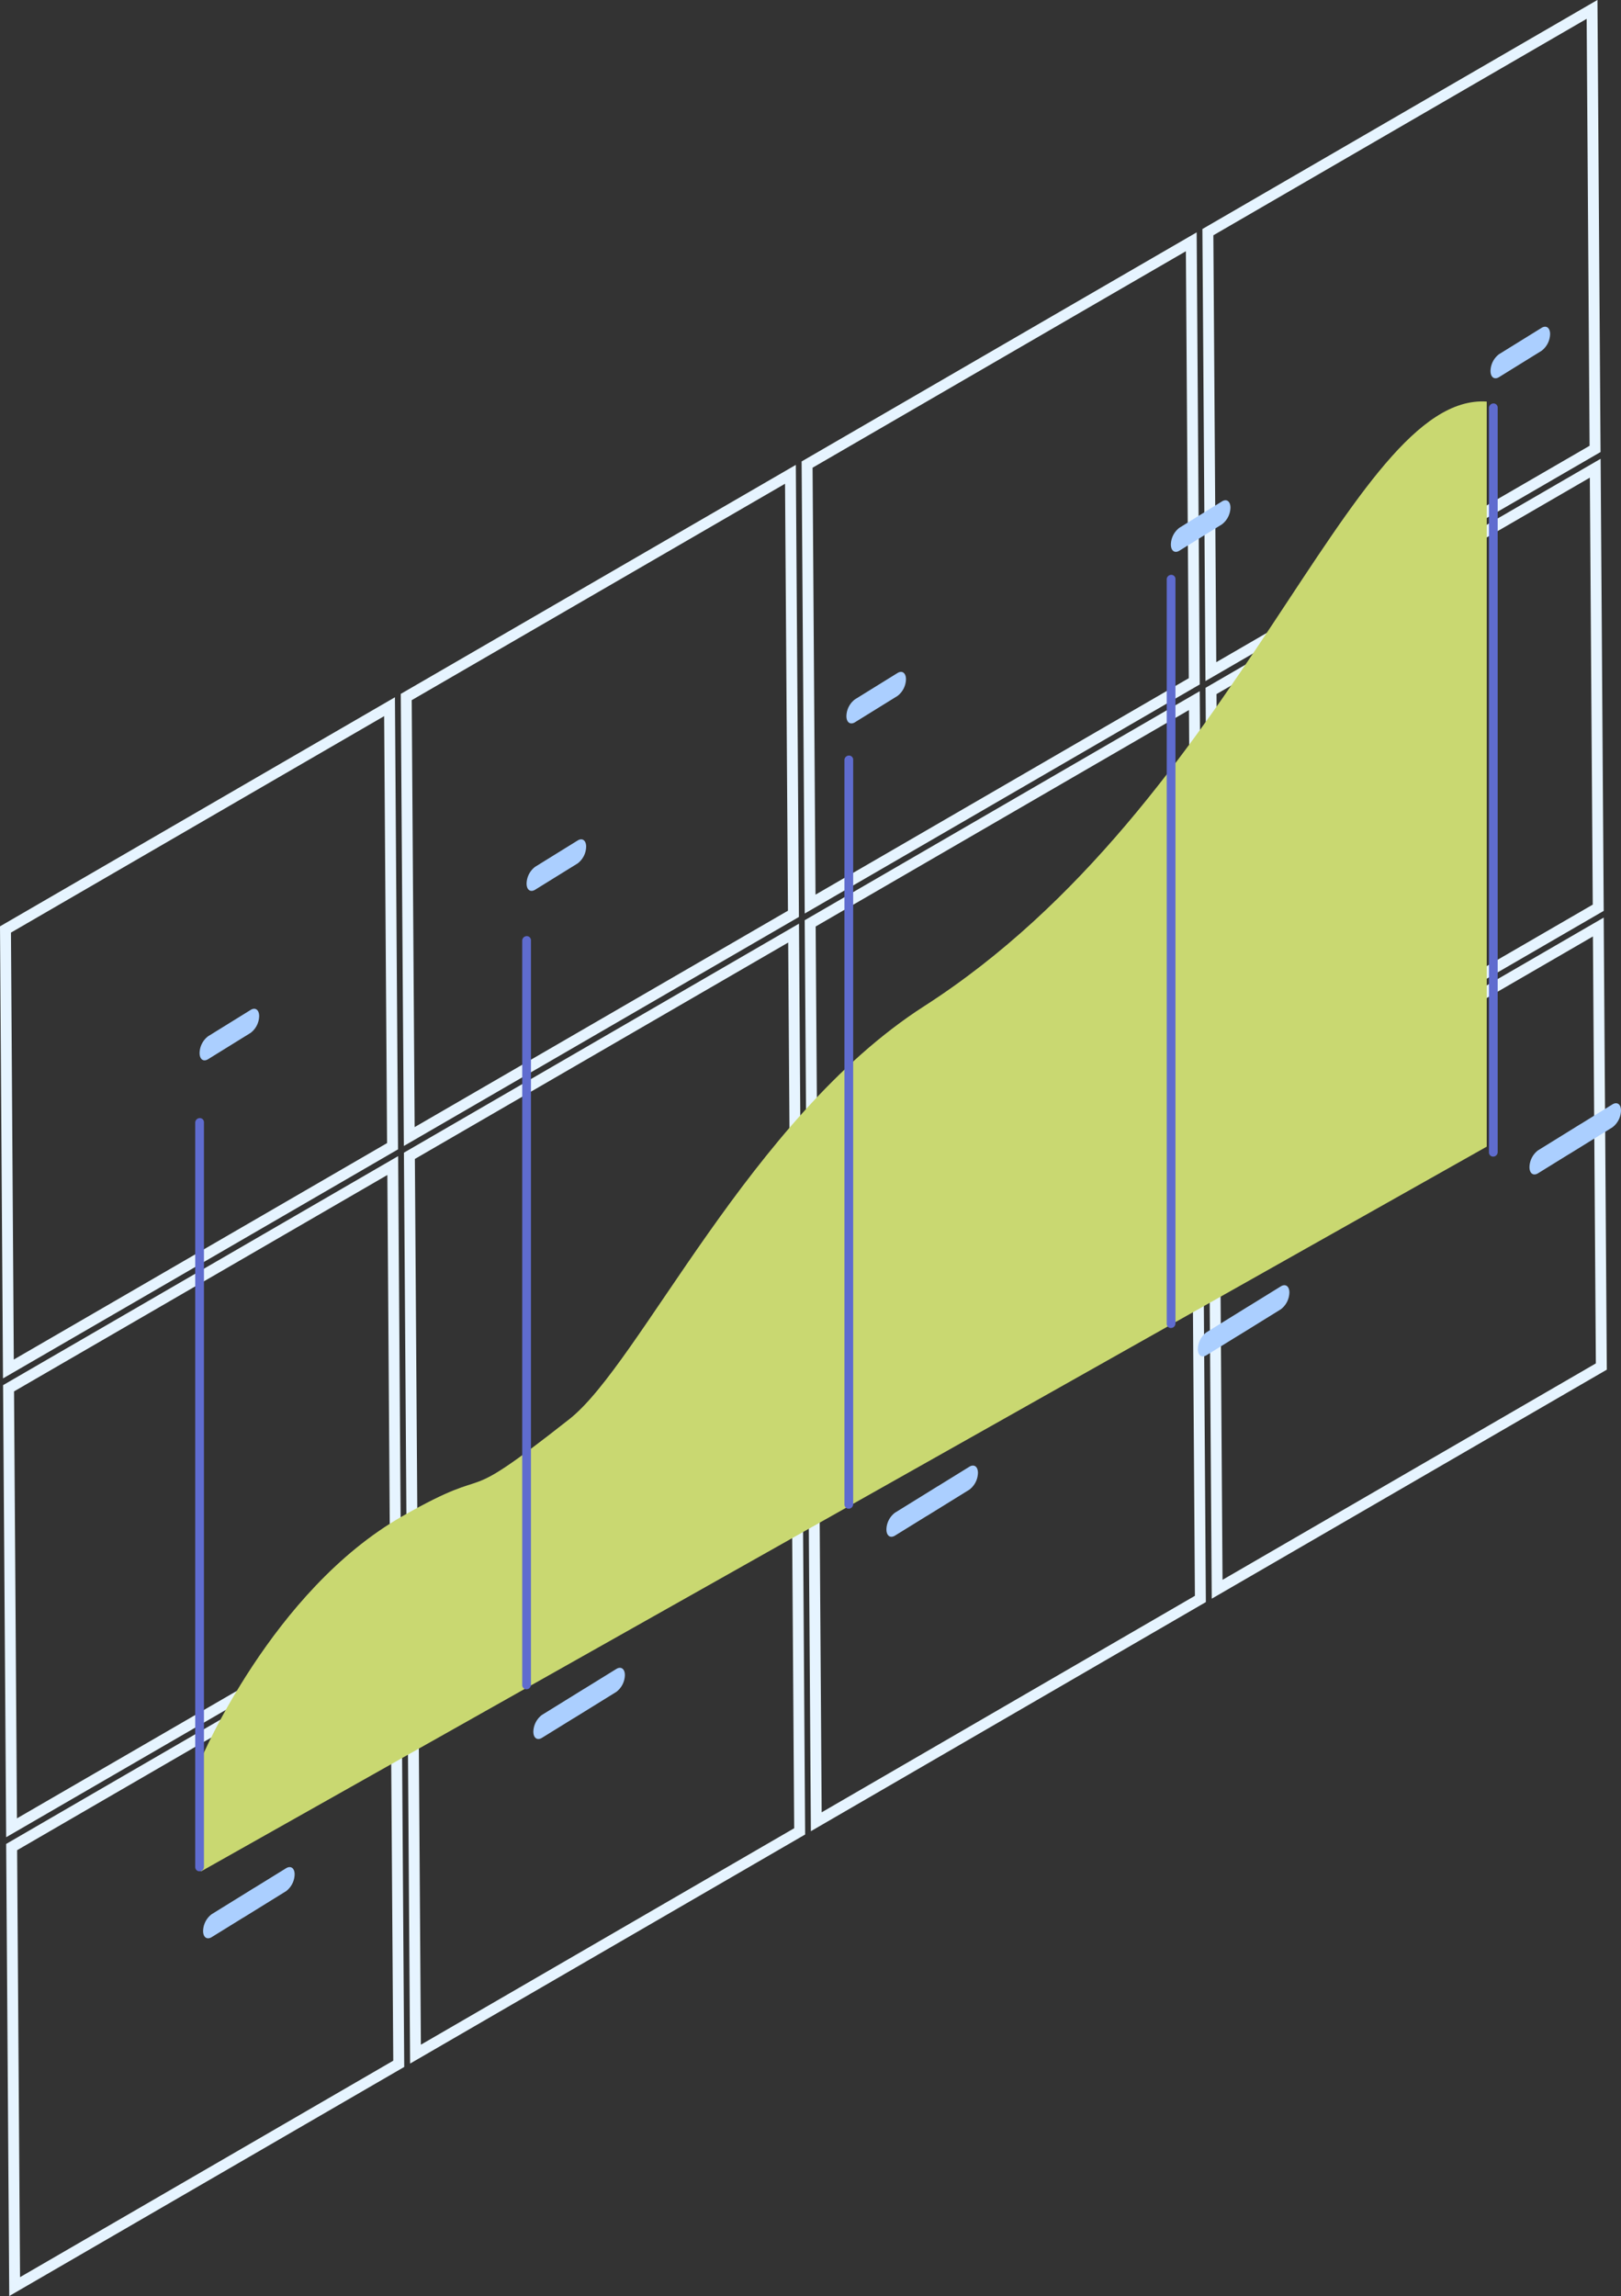 <svg xmlns="http://www.w3.org/2000/svg" width="148.517" height="210.303" viewBox="0 0 148.517 210.303">
  <rect x="0" y="0" width="148.517" height="210.303" fill="#333333" stroke="none"/>
  <g id="Grupo_1712" data-name="Grupo 1712" transform="translate(-2010.165 880.664)">
    <g id="Grupo_1134" data-name="Grupo 1134" transform="translate(2010.667 -879.8)">
      <path id="Caminho_2326" data-name="Caminho 2326" d="M2061-795.529l23.9-13.862,11.288-6.543.276,40.257-23.73,13.759-11.467,6.645Zm.282,42.023,17.6-10.2,17.6-10.2.276,40.257-35.2,20.4Zm.558,82.28-.276-40.257,7.647-4.437,27.544-15.968.276,40.257Zm35.878-145.594,35.2-20.4.276,40.257-35.2,20.4Zm.289,42.023,35.2-20.4.276,40.257-23.731,13.759-11.467,6.645Zm.559,82.28-.276-40.257,23.731-13.759,11.467-6.645.276,40.257Zm35.879-145.594,24.039-13.939,11.159-6.466.276,40.257-23.73,13.759-11.467,6.645Zm.282,42.023,23.731-13.759,11.467-6.645.276,40.257L2146.163-762.3l-11.153,6.466Zm.559,82.287-.276-40.257L2159.049-768l11.153-6.466.276,40.257ZM2171.165-859.4l23.73-13.759,11.468-6.645.276,40.257-35.2,20.4Zm.289,42.023,35.2-20.4.276,40.257-35.2,20.4Zm.559,82.28-.276-40.257,35.2-20.4.276,40.257Z" transform="translate(-2061 879.8)" fill="none" stroke="#e6f4ff" stroke-miterlimit="10" stroke-width="1"/>
    </g>
    <g id="Grupo_1149" data-name="Grupo 1149" transform="translate(2028.054 -850.738)">
      <g id="Grupo_1140" data-name="Grupo 1140" transform="translate(0.514 6.842)">
        <path id="Caminho_2357" data-name="Caminho 2357" d="M2088.88-699.487s6.491-15.461,18.459-22.286c9.149-5.214,4.34-.257,15.313-8.9,6.472-5.1,16.521-27.557,32.489-37.811,28.906-18.556,38.986-56.206,51.551-55.384v68.245L2088.88-689.233v-10.254Z" transform="translate(-2088.88 823.881)" fill="#c9d871"/>
      </g>
      <g id="Grupo_1145" data-name="Grupo 1145" transform="translate(29.959 7.028)">
        <g id="Grupo_1141" data-name="Grupo 1141" transform="translate(88.573)">
          <path id="Caminho_2358" data-name="Caminho 2358" d="M2273.088-754.607a.417.417,0,0,0,.4-.417v-68.181a.378.378,0,0,0-.4-.385.417.417,0,0,0-.4.417v68.181A.382.382,0,0,0,2273.088-754.607Z" transform="translate(-2272.69 823.591)" fill="#5f6ccf"/>
        </g>
        <g id="Grupo_1142" data-name="Grupo 1142" transform="translate(59.05 15.698)">
          <path id="Caminho_2359" data-name="Caminho 2359" d="M2227.108-730.157a.417.417,0,0,0,.4-.417v-68.181a.378.378,0,0,0-.4-.385.417.417,0,0,0-.4.417v68.181A.377.377,0,0,0,2227.108-730.157Z" transform="translate(-2226.71 799.141)" fill="#5f6ccf"/>
        </g>
        <g id="Grupo_1143" data-name="Grupo 1143" transform="translate(29.522 32.251)">
          <path id="Caminho_2360" data-name="Caminho 2360" d="M2181.118-704.377a.417.417,0,0,0,.4-.417v-68.181a.378.378,0,0,0-.4-.385.417.417,0,0,0-.4.417v68.181A.385.385,0,0,0,2181.118-704.377Z" transform="translate(-2180.72 773.361)" fill="#5f6ccf"/>
        </g>
        <g id="Grupo_1144" data-name="Grupo 1144" transform="translate(0 48.79)">
          <path id="Caminho_2361" data-name="Caminho 2361" d="M2135.138-678.617a.417.417,0,0,0,.4-.417v-68.181a.378.378,0,0,0-.4-.385.417.417,0,0,0-.4.417V-679A.385.385,0,0,0,2135.138-678.617Z" transform="translate(-2134.74 747.601)" fill="#5f6ccf"/>
        </g>
      </g>
      <g id="Grupo_1146" data-name="Grupo 1146" transform="translate(0 72.486)">
        <path id="Caminho_2362" data-name="Caminho 2362" d="M2088.478-652.657a.417.417,0,0,0,.4-.417v-68.181a.377.377,0,0,0-.4-.385.417.417,0,0,0-.4.417v68.181A.378.378,0,0,0,2088.478-652.657Z" transform="translate(-2088.08 721.641)" fill="#5f6ccf"/>
      </g>
      <g id="Grupo_1147" data-name="Grupo 1147" transform="translate(0.398)">
        <path id="Caminho_2363" data-name="Caminho 2363" d="M2089.483-732.622l3.891-2.408a1.977,1.977,0,0,0,.783-1.535h0c0-.578-.353-.835-.783-.565l-3.891,2.408a1.976,1.976,0,0,0-.783,1.535h0C2088.7-732.61,2089.047-732.353,2089.483-732.622Z" transform="translate(-2088.7 799.71)" fill="#abcfff"/>
        <path id="Caminho_2364" data-name="Caminho 2364" d="M2136.144-756.793l3.891-2.408a1.977,1.977,0,0,0,.783-1.534h0c0-.578-.353-.835-.783-.565l-3.891,2.408a1.976,1.976,0,0,0-.783,1.535h0C2135.36-756.78,2135.713-756.529,2136.144-756.793Z" transform="translate(-2105.401 808.361)" fill="#abcfff"/>
        <path id="Caminho_2365" data-name="Caminho 2365" d="M2181.783-780.682l3.891-2.408a1.978,1.978,0,0,0,.783-1.534h0c0-.578-.353-.835-.783-.565l-3.891,2.408a1.977,1.977,0,0,0-.783,1.534h0C2181-780.67,2181.353-780.419,2181.783-780.682Z" transform="translate(-2121.738 816.912)" fill="#abcfff"/>
        <path id="Caminho_2366" data-name="Caminho 2366" d="M2228.083-805.163l3.891-2.408a1.978,1.978,0,0,0,.783-1.534h0c0-.578-.354-.835-.783-.565l-3.891,2.408a1.977,1.977,0,0,0-.783,1.535h0C2227.3-805.15,2227.653-804.893,2228.083-805.163Z" transform="translate(-2138.31 825.675)" fill="#abcfff"/>
        <path id="Caminho_2367" data-name="Caminho 2367" d="M2273.693-829.922l3.891-2.408a1.976,1.976,0,0,0,.784-1.535h0c0-.578-.353-.835-.784-.565l-3.891,2.408a1.976,1.976,0,0,0-.783,1.534h0C2272.91-829.91,2273.263-829.653,2273.693-829.922Z" transform="translate(-2154.635 834.537)" fill="#abcfff"/>
      </g>
      <g id="Grupo_1148" data-name="Grupo 1148" transform="translate(0.719 71.124)">
        <path id="Caminho_2368" data-name="Caminho 2368" d="M2089.983-610.476l3.891-2.408.039-.019,2.89-1.785c.43-.263.783-.013.783.565a1.988,1.988,0,0,1-.783,1.535l-3.891,2.408-.039.019-2.889,1.785c-.43.263-.783.013-.783-.565A1.977,1.977,0,0,1,2089.983-610.476Z" transform="translate(-2089.2 684.758)" fill="#abcfff"/>
        <path id="Caminho_2369" data-name="Caminho 2369" d="M2187.493-667.756l3.891-2.408.038-.019,2.89-1.785c.43-.263.783-.013.783.565a1.988,1.988,0,0,1-.783,1.534l-3.891,2.408-.039.019-2.889,1.785c-.43.263-.783.013-.783-.565A1.976,1.976,0,0,1,2187.493-667.756Z" transform="translate(-2124.103 705.261)" fill="#abcfff"/>
        <path id="Caminho_2370" data-name="Caminho 2370" d="M2137.113-638.906l3.891-2.408.038-.019,2.889-1.785c.43-.263.783-.013.783.565a1.987,1.987,0,0,1-.783,1.534l-3.891,2.408-.039.019-2.889,1.785c-.43.263-.783.013-.783-.565A1.986,1.986,0,0,1,2137.113-638.906Z" transform="translate(-2106.07 694.935)" fill="#abcfff"/>
        <path id="Caminho_2371" data-name="Caminho 2371" d="M2231.934-693.486l3.891-2.408.038-.019,2.889-1.785c.43-.263.783-.013.783.565a1.987,1.987,0,0,1-.783,1.535l-3.891,2.408-.038.019-2.889,1.785c-.431.263-.784.013-.784-.565A1.986,1.986,0,0,1,2231.934-693.486Z" transform="translate(-2140.009 714.471)" fill="#abcfff"/>
        <path id="Caminho_2372" data-name="Caminho 2372" d="M2279.253-719.446l3.891-2.408.039-.019,2.889-1.785c.43-.263.783-.013.783.565a1.988,1.988,0,0,1-.783,1.535l-3.891,2.408-.039.019-2.889,1.785c-.43.263-.783.013-.783-.565A1.987,1.987,0,0,1,2279.253-719.446Z" transform="translate(-2156.947 723.763)" fill="#abcfff"/>
      </g>
    </g>
  </g>
</svg>
